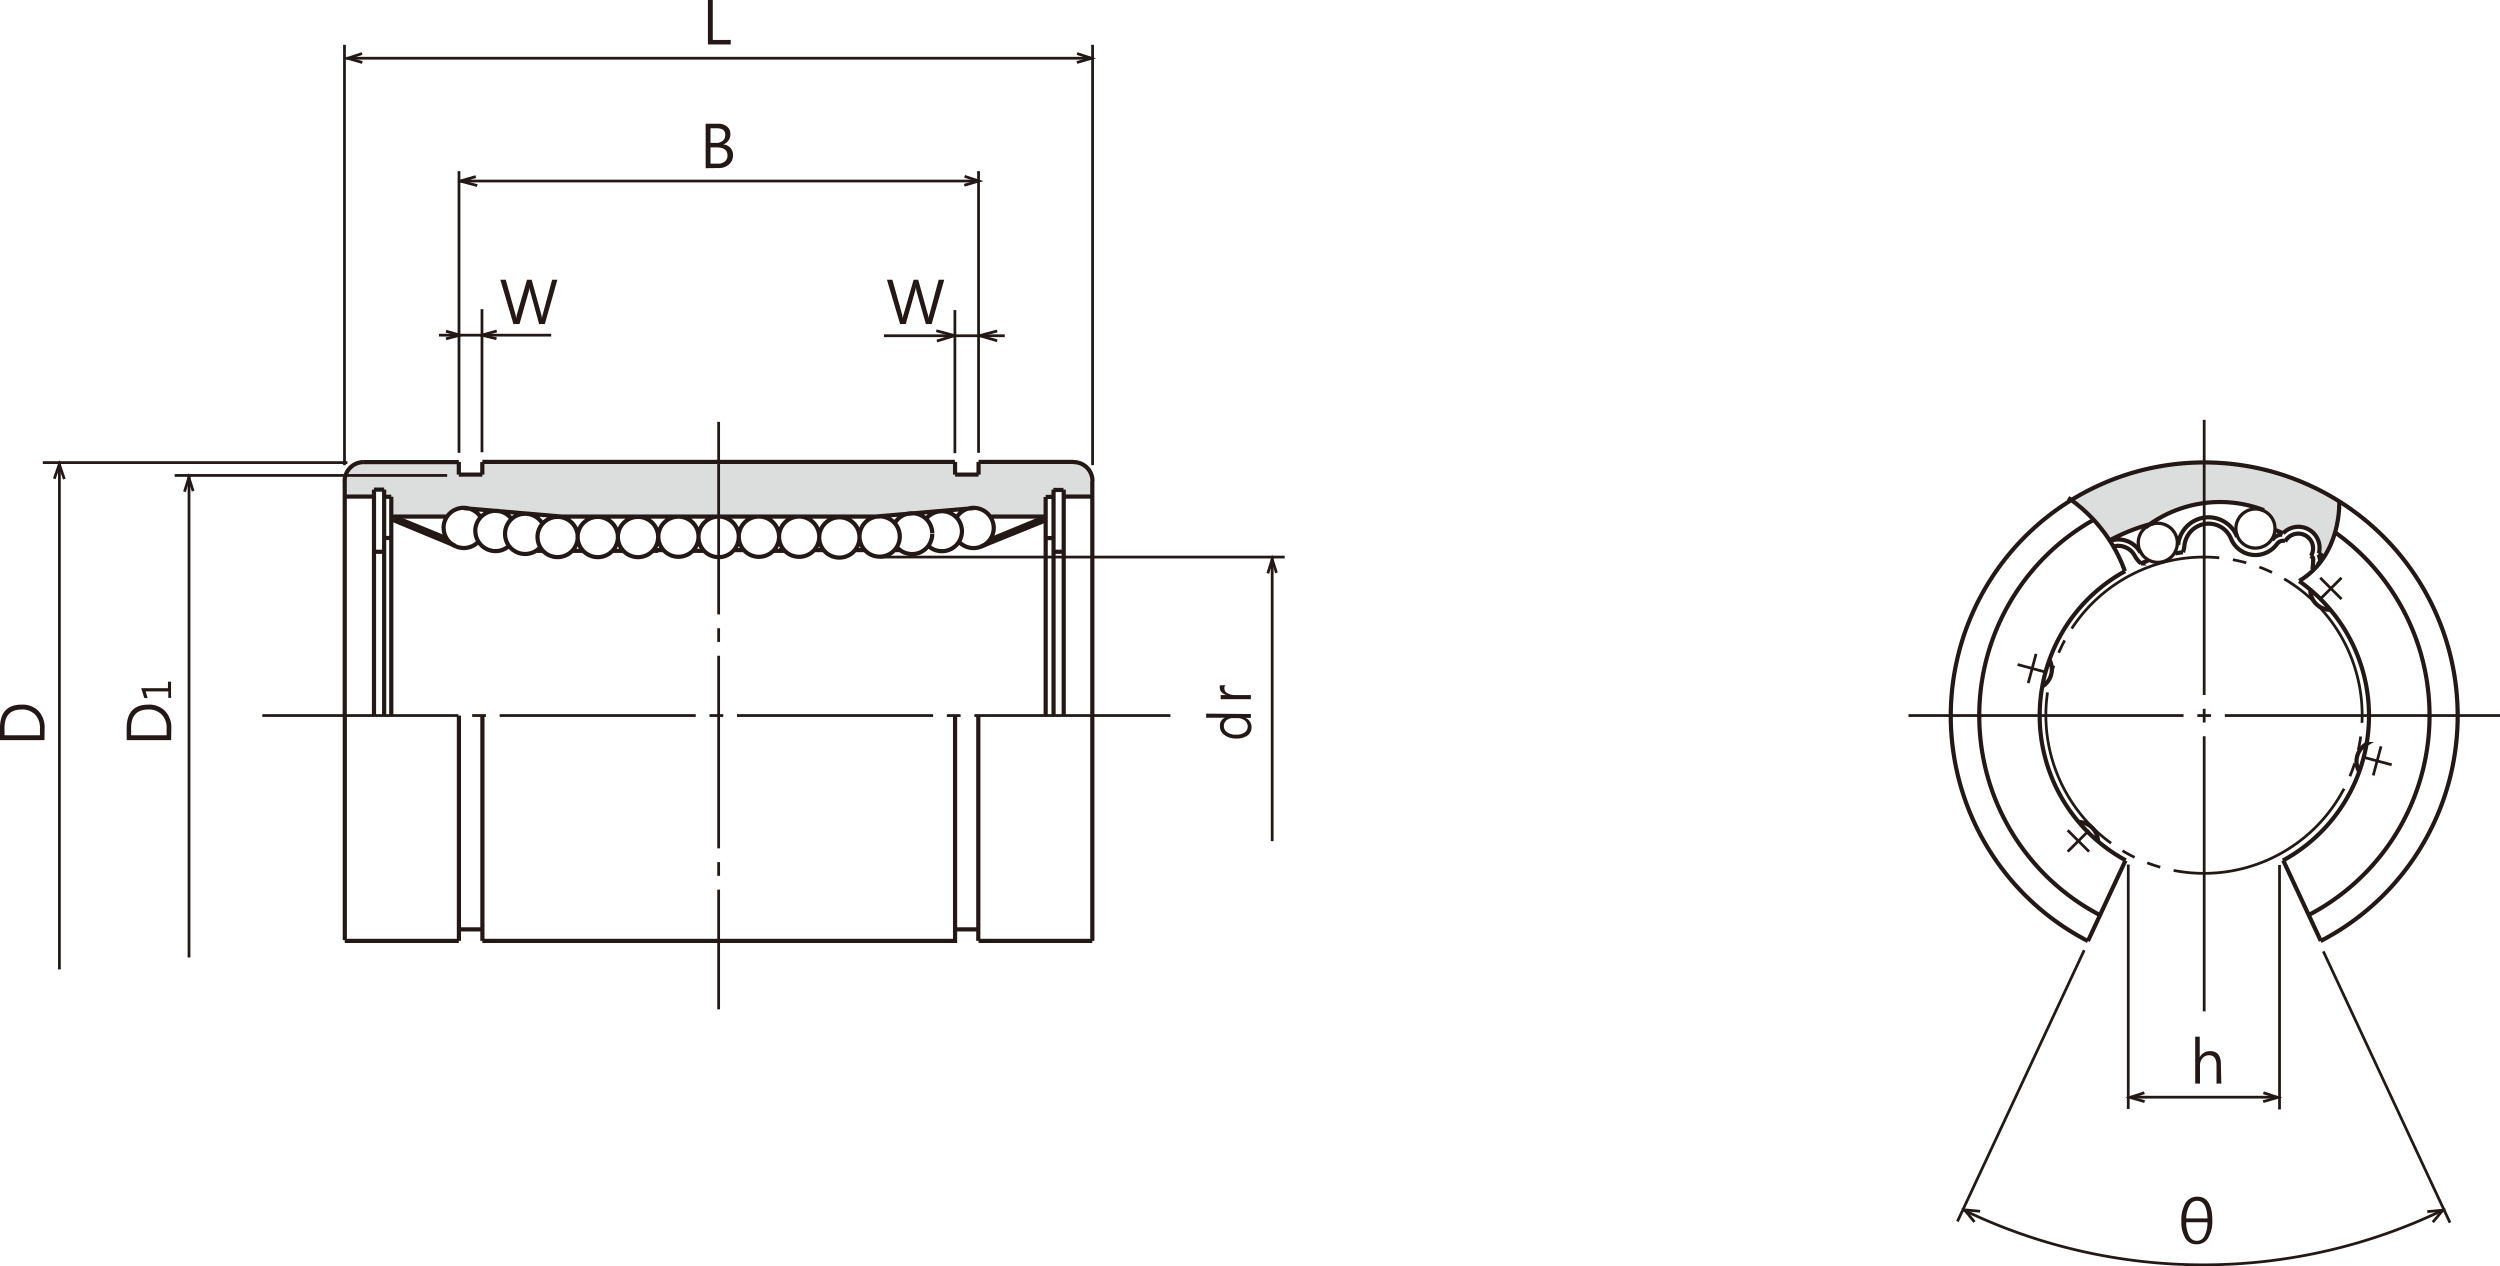 <svg xmlns="http://www.w3.org/2000/svg" xmlns:xlink="http://www.w3.org/1999/xlink" viewBox="0 0 297.99 150.93">
  <defs>
    <style>
      .cls-1, .cls-11, .cls-12, .cls-13, .cls-4, .cls-5, .cls-6, .cls-7, .cls-8, .cls-9 {
        fill: none;
      }

      .cls-2 {
        clip-path: url(#clip-path);
      }

      .cls-3 {
        fill: #dcdddd;
      }

      .cls-11, .cls-12, .cls-13, .cls-4, .cls-5, .cls-6, .cls-7, .cls-8, .cls-9 {
        stroke: #231815;
      }

      .cls-11, .cls-4, .cls-5, .cls-6, .cls-8, .cls-9 {
        stroke-width: 0.33px;
      }

      .cls-4 {
        stroke-dasharray: 32.8 1.64 1.64 1.64;
      }

      .cls-5 {
        stroke-dasharray: 23.37 1.64 1.64 1.64;
      }

      .cls-6 {
        stroke-dasharray: 22.96 1.64 1.64 1.64;
      }

      .cls-12, .cls-7 {
        stroke-width: 0.5px;
      }

      .cls-12, .cls-9 {
        stroke-dasharray: 24.6 4.1 4.92 4.1;
      }

      .cls-10 {
        fill: #231815;
      }

      .cls-11 {
        stroke-dasharray: 20.5 1.64 1.64 1.64 1.64 1.64;
      }

      .cls-13 {
        stroke-width: 0.39px;
        stroke-dasharray: 23.37 3.89 4.67 3.89;
      }
    </style>
    <clipPath id="clip-path" transform="translate(-3.8 -3.43)">
      <rect class="cls-1" width="302.44" height="156"/>
    </clipPath>
  </defs>
  <title>資產 1</title>
  <g id="圖層_2" data-name="圖層 2">
    <g id="圖層_1-2" data-name="圖層 1">
      <g class="cls-2">
        <path class="cls-3" d="M250.72,63.1s3.66,2.8,4.53,4.73c0,0,4.26-1.79,4.66-1.79s2.67-2.34,6.66-2.67a17.65,17.65,0,0,1,7,.8A3,3,0,0,1,275,66.64l.86.4a2.69,2.69,0,0,1,3.2-.4,2.34,2.34,0,0,1,1.06,2.73s.27.93.07,1.2A9,9,0,0,0,282.1,67a34.62,34.62,0,0,0,.53-3.67,28.89,28.89,0,0,0-16.12-4.79c-9.86-.07-15.79,4.59-15.79,4.59" transform="translate(-3.8 -3.43)"/>
        <path class="cls-3" d="M58.5,58.5,47,58.54a2.43,2.43,0,0,0-2.07,1.86v2.26h3.46l0-.83,1.17,0,0,.8h.9l0,2.4H57a5,5,0,0,1,1.36-1c.37-.19,11.89,1,11.89,1h38.21l11.26-1.09A2.54,2.54,0,0,1,121.86,65l6.57,0V62.63h.93v-.8l1.21,0v.8l3.43,0s.27-2.27-.23-3a3.35,3.35,0,0,0-1.67-1.1H120.43V60l-2.77,0-.07-1.5-56.33,0V60H58.5Z" transform="translate(-3.8 -3.43)"/>
        <line class="cls-4" x1="297.99" y1="85.29" x2="227.48" y2="85.29"/>
        <line class="cls-5" x1="31.27" y1="85.29" x2="140.05" y2="85.29"/>
        <line class="cls-4" x1="262.73" y1="50.04" x2="262.73" y2="120.55"/>
        <line class="cls-6" x1="85.66" y1="50.28" x2="85.66" y2="120.31"/>
        <path class="cls-7" d="M64,67.06a2.39,2.39,0,0,1,1.77-2.31,2.42,2.42,0,0,1,2.7,1.1m4.19,1.59a2.39,2.39,0,0,0-4.09-1.69,2.38,2.38,0,0,0-.7,1.69,2.42,2.42,0,0,0,.7,1.7,2.4,2.4,0,0,0,4.09-1.7m16.79,2.4a2.39,2.39,0,0,0,2.4-2.4m-44.7-8.93a2.27,2.27,0,0,0-2.27,2.27m89.14,0a2.25,2.25,0,0,0-2.26-2.27M87.06,67.44a2.41,2.41,0,0,0,2.4,2.4M56.68,66.35a2.41,2.41,0,0,0,2.45,2.4,2.4,2.4,0,0,0,1.7-.76m-.37-1.27a2.41,2.41,0,0,0,.68,1.67,2.44,2.44,0,0,0,1.65.73,2.4,2.4,0,0,0,1.69-.63M64,67.06a2.38,2.38,0,0,0,1.55,2.25,2.37,2.37,0,0,0,1.42.08,2.32,2.32,0,0,0,1.22-.74m-7.09-3.57a2.4,2.4,0,0,0-4.43,1.27m8.11-1.06a2.39,2.39,0,0,0-2.68-.85,2.43,2.43,0,0,0-1.19.87,2.4,2.4,0,0,0-.46,1.41m17,.72a2.41,2.41,0,0,0-2.4-2.4,2.42,2.42,0,0,0-2.4,2.4,2.41,2.41,0,0,0,2.4,2.4,2.39,2.39,0,0,0,2.4-2.4m4.8,0a2.4,2.4,0,0,0-4.8,0,2.4,2.4,0,1,0,4.8,0M89.46,65a2.42,2.42,0,0,0-2.4,2.4,2.38,2.38,0,0,0-.7-1.69,2.4,2.4,0,0,0-4.09,1.69,2.4,2.4,0,0,0,4.09,1.7,2.42,2.42,0,0,0,.7-1.7m47-4.78h-3.47m0,6.58h-1.21m1.21-7.41v26.9m-1.21-26.9v26.9m-81-19.49h1.21m-1.21-7.41v26.9m0-26.9h1.21m-4.69.83h3.48m1.21-.83v26.9M57.07,65H50.48m32.44,4h-1.3m-10.88-4L59.08,64M89.46,65H70.28M118.1,68a2.38,2.38,0,0,0,1.69.76,2.42,2.42,0,0,0,1.73-.69,2.39,2.39,0,0,0,.73-1.71m-7.8,2.14a2.39,2.39,0,0,0,1.69.63,2.39,2.39,0,0,0,2.32-2.4m-7.74,1.93a2.32,2.32,0,0,0,1.22.74,2.41,2.41,0,0,0,1.43-.08,2.42,2.42,0,0,0,1.55-2.25m7.33-.71a2.41,2.41,0,0,0-1.74-2.3,2.4,2.4,0,0,0-1.52.06,2.44,2.44,0,0,0-1.18,1m.65,1.64a2.46,2.46,0,0,0-.45-1.41,2.5,2.5,0,0,0-1.2-.87,2.46,2.46,0,0,0-1.47,0,2.51,2.51,0,0,0-1.21.86m-7.88,2.15a2.39,2.39,0,0,0-4.09-1.69,2.38,2.38,0,0,0-.71,1.69,2.4,2.4,0,0,0,4.1,1.7,2.46,2.46,0,0,0,.7-1.7m-4.8,0A2.41,2.41,0,0,0,99.06,65a2.41,2.41,0,0,0-2.4,2.4,2.39,2.39,0,0,0,2.4,2.4,2.39,2.39,0,0,0,2.39-2.4m-4.79,0a2.4,2.4,0,0,0-4.8,0,2.4,2.4,0,1,0,4.8,0m-4.8,0a2.41,2.41,0,0,0-2.4-2.4m25.46,2a2.4,2.4,0,0,0-4.47-1.21m.6,1.59a2.4,2.4,0,0,0-4.8,0,2.4,2.4,0,1,0,4.8,0M68.53,69.09H67.7m5.63,0H72m5.45,0h-.65m1.3,0h-1.3m5.45,0h-.65m6.09,0h-1.3m.65,0h-.65m-13.74,0H72m24,0h1.3M58.49,58.51H47.16m14.13,0V60m-2.8-1.51V60m-13.6.76v28M61.29,60h-2.8m31-1.51H61.29m59.15,0h11.33m-14.13,0V60m2.8-1.51V60m-70,7.55h-.9m0-4.91h.9m0,0V88.73m78-21.16h.91m0-4.91h-.91m0,0V88.73m2.12-26.9h-1.21m-11.71,52.38h2.8m0,1.37H134m0-54.8v28M117.64,60h2.8m-31-1.51h28.18M121.86,65h6.58m-20.25,0L119.85,64M89.46,65h19.19m1.75,4h.83m-5.63,0h1.3m-5.45,0h.66m-1.31,0h1.31m-5.45,0h.65m-6.1,0h1.3m-.65,0h.65m13.74,0h.65m-62,46.49V88.73m13.6,26.85V88.73m2.8,26.85V88.73M134,115.58V88.73m-13.59,26.85V88.73M61.29,115.58h56.35V88.73M58.49,114.21h2.8m-16.4,1.37h13.6" transform="translate(-3.8 -3.43)"/>
        <path class="cls-7" d="M259.85,70.26c-.28.1-.57.21-.85.33a3.21,3.21,0,0,1-.74-.9m5.73-.44-.9.14m-4.83.3a2.17,2.17,0,0,0-1.06-1,2.3,2.3,0,0,0-1.44-.14m3.17.75a3,3,0,0,0-3.59-1.41M280.1,70.7c.1-.22.25-.25.24-.49a1.61,1.61,0,0,0-.19-.68m-.72,1.77a7.61,7.61,0,0,0,.09-1.34.8.8,0,0,0-.27-.31m-3.06-1.72a.78.78,0,0,0-.52,0,.77.77,0,0,0-.42.31m.58-1.09a1.56,1.56,0,0,0-.68.18,1.53,1.53,0,0,0-.53.48m4.64,1.89a1.74,1.74,0,0,0,.24-1.09,1.67,1.67,0,0,0-.45-1,1.77,1.77,0,0,0-2.87.37m3,5.77a2.39,2.39,0,0,0,2.37,2.37M260.41,65.85h0M247.2,85.28a2.4,2.4,0,0,0,1.09-1.44,2.45,2.45,0,0,0-.22-1.8M258.7,68.77v0m26.07,15h0M264,69.25a3,3,0,0,0,.17-.78m5.56-.83a3.14,3.14,0,0,0,3.72,1.84,3.19,3.19,0,0,0,1.81-1.28m-5.53-.56a2.89,2.89,0,0,0-1.25-1.42,2.9,2.9,0,0,0-3.52.53,3,3,0,0,0-.79,1.72m6.26-1.12a3.61,3.61,0,0,0-1.58-1.78,3.67,3.67,0,0,0-2.34-.44,3.67,3.67,0,0,0-3.09,3.27m10.06-4.22a14.55,14.55,0,0,0-13.9,2.08m16.37.73-.91-.37m5.89,3.3c-.24-.19-.48-.37-.73-.54m0,0A2.52,2.52,0,0,0,275.94,67m-1-1.18h0m-14.54,0a23.36,23.36,0,0,0-5.1,2m30.56,24.3a2.41,2.41,0,0,0-.87,3.24M257.15,106l-4.48,9.6m1.21-11.83a2.39,2.39,0,0,0-2.37-2.37m28.89,14.2a30.21,30.21,0,1,0-27.73,0M279,112.49a26.81,26.81,0,0,0,3.19-45.56M275.92,106a19.64,19.64,0,0,0,1.94-33.3m-24.63-7.24a26.82,26.82,0,0,0,.88,47.05m3-41a19.64,19.64,0,0,0,.07,34.47m18.77,0,4.48,9.6" transform="translate(-3.8 -3.43)"/>
        <line class="cls-8" x1="41.06" y1="55.44" x2="41.06" y2="5.34"/>
        <line class="cls-8" x1="130.23" y1="55.44" x2="130.23" y2="5.34"/>
        <line class="cls-8" x1="54.71" y1="53.97" x2="54.71" y2="20.4"/>
        <line class="cls-8" x1="116.64" y1="53.97" x2="116.64" y2="20.4"/>
        <line class="cls-9" x1="57.45" y1="53.91" x2="57.45" y2="36.85"/>
        <line class="cls-8" x1="113.82" y1="54.02" x2="113.82" y2="36.96"/>
        <line class="cls-8" x1="41.26" y1="6.94" x2="130.27" y2="6.94"/>
        <line class="cls-8" x1="52.32" y1="39.95" x2="65.7" y2="39.95"/>
        <line class="cls-8" x1="105.36" y1="40.02" x2="119.76" y2="40.02"/>
        <polyline class="cls-8" points="59.18 40.38 57.44 39.95 59.21 39.45"/>
        <polyline class="cls-8" points="53.16 39.48 54.83 39.95 53.16 40.38"/>
        <polyline class="cls-8" points="56.71 21.05 54.85 21.58 116.67 21.58"/>
        <line class="cls-8" x1="56.89" y1="22.12" x2="54.85" y2="21.58"/>
        <polyline class="cls-8" points="114.98 21.02 116.67 21.58 114.94 22.08"/>
        <polyline class="cls-8" points="128.39 6.38 130.09 6.95 128.36 7.45"/>
        <polyline class="cls-8" points="43.15 6.38 41.45 6.95 43.19 7.45"/>
        <polyline class="cls-8" points="255.6 130.25 253.9 130.81 255.63 131.31"/>
        <polyline class="cls-8" points="236.02 144.38 234.16 144.21 235.35 145.65"/>
        <polyline class="cls-8" points="289.32 144.42 291.18 144.25 289.98 145.68"/>
        <polyline class="cls-8" points="269.79 130.25 271.49 130.81 269.76 131.31"/>
        <line class="cls-8" x1="5.1" y1="55.14" x2="41.41" y2="55.14"/>
        <line class="cls-8" x1="53.3" y1="56.67" x2="20.82" y2="56.67"/>
        <line class="cls-8" x1="153.13" y1="66.4" x2="104.87" y2="66.4"/>
        <line class="cls-8" x1="7.08" y1="55.14" x2="7.08" y2="115.55"/>
        <line class="cls-8" x1="22.53" y1="56.74" x2="22.53" y2="114.13"/>
        <polyline class="cls-8" points="6.47 57.07 7.07 55.34 7.67 57.11"/>
        <polyline class="cls-8" points="21.99 58.61 22.51 56.92 23.02 58.54"/>
        <line class="cls-8" x1="151.64" y1="66.51" x2="151.64" y2="100.26"/>
        <polyline class="cls-8" points="151.12 68.34 151.64 66.66 152.15 68.28"/>
        <path class="cls-10" d="M90.9,8.73H88.18V3.43h.58V8.19H90.9Z" transform="translate(-3.8 -3.43)"/>
        <path class="cls-10" d="M87.91,23.48v-5.3h1.48a1.62,1.62,0,0,1,1.06.33,1.09,1.09,0,0,1,.41.88A1.28,1.28,0,0,1,90,20.65v0a1.28,1.28,0,0,1,.85.39,1.24,1.24,0,0,1,.32.9,1.38,1.38,0,0,1-.48,1.09,1.75,1.75,0,0,1-1.22.43Zm.58-4.76v1.74h.64a1.18,1.18,0,0,0,.82-.25.87.87,0,0,0,.3-.7c0-.53-.34-.79-1-.79Zm0,2.28v1.94h.86a1.28,1.28,0,0,0,.86-.27.89.89,0,0,0,.3-.72c0-.63-.43-.95-1.3-.95Z" transform="translate(-3.8 -3.43)"/>
        <path class="cls-10" d="M70.24,36.77l-1.5,5.29h-.68L67,38.16a2.34,2.34,0,0,1-.08-.53h0a2.27,2.27,0,0,1-.09.52l-1.11,3.91H65l-1.56-5.29h.64l1.15,4.09a2.56,2.56,0,0,1,.09.53h0a3.34,3.34,0,0,1,.11-.53l1.19-4.09h.55l1.14,4.12a2.54,2.54,0,0,1,.09.49h0a2.93,2.93,0,0,1,.1-.5l1.11-4.11Z" transform="translate(-3.8 -3.43)"/>
        <path class="cls-10" d="M116.35,36.77l-1.5,5.29h-.69l-1.11-3.9a3.08,3.08,0,0,1-.08-.53h0a3,3,0,0,1-.1.52l-1.11,3.91h-.67l-1.57-5.29h.65l1.14,4.09a2.56,2.56,0,0,1,.09.53h0a2.65,2.65,0,0,1,.12-.53l1.18-4.09h.55l1.14,4.12a2.54,2.54,0,0,1,.09.49h0a2.28,2.28,0,0,1,.11-.5l1.1-4.11Z" transform="translate(-3.8 -3.43)"/>
        <path class="cls-10" d="M9.1,91.65H3.8V90.21q0-2.79,2.58-2.79a2.65,2.65,0,0,1,2,.75,2.89,2.89,0,0,1,.74,2.1Zm-4.76-.58H8.56v-.81A2.3,2.3,0,0,0,8,88.62,2.13,2.13,0,0,0,6.4,88c-1.38,0-2.06.73-2.06,2.2Z" transform="translate(-3.8 -3.43)"/>
        <path class="cls-10" d="M24.2,91.65H18.9V90.22c0-1.87.86-2.8,2.58-2.8a2.63,2.63,0,0,1,2,.76,2.87,2.87,0,0,1,.74,2.09Zm-4.77-.58h4.23v-.81a2.26,2.26,0,0,0-.57-1.64A2.1,2.1,0,0,0,21.5,88c-1.38,0-2.07.73-2.07,2.2Z" transform="translate(-3.8 -3.43)"/>
        <path class="cls-10" d="M24.19,84.68v1.94h-.33v-.78h-2.7l.24.8H21l-.37-1.18h3.19v-.78Z" transform="translate(-3.8 -3.43)"/>
        <line class="cls-8" x1="111.6" y1="39.42" x2="113.83" y2="40.02"/>
        <line class="cls-8" x1="111.67" y1="40.65" x2="113.73" y2="40.02"/>
        <line class="cls-8" x1="118.86" y1="39.45" x2="116.7" y2="40.02"/>
        <line class="cls-8" x1="118.86" y1="40.62" x2="116.8" y2="40.02"/>
        <path class="cls-11" d="M266.51,107.53a18.85,18.85,0,1,0-18.85-18.84A18.84,18.84,0,0,0,266.51,107.53Z" transform="translate(-3.8 -3.43)"/>
        <path class="cls-12" d="M250.32,62.77a18,18,0,0,1,6.76,8.74" transform="translate(-3.8 -3.43)"/>
        <path class="cls-13" d="M261,70.46a2.33,2.33,0,1,0-2.33-2.33A2.33,2.33,0,0,0,261,70.46Z" transform="translate(-3.8 -3.43)"/>
        <path class="cls-13" d="M272.64,68.76a2.33,2.33,0,1,0-2.33-2.32A2.32,2.32,0,0,0,272.64,68.76Z" transform="translate(-3.8 -3.43)"/>
        <path class="cls-7" d="M282.63,63.17s.35,6.45-4.77,9.51" transform="translate(-3.8 -3.43)"/>
        <line class="cls-8" x1="248.43" y1="113.26" x2="233.32" y2="145.59"/>
        <line class="cls-8" x1="276.93" y1="113.4" x2="292.03" y2="145.74"/>
        <line class="cls-8" x1="271.71" y1="103.1" x2="271.71" y2="132.24"/>
        <line class="cls-8" x1="253.68" y1="103.05" x2="253.68" y2="132.19"/>
        <line class="cls-8" x1="253.93" y1="130.78" x2="271.39" y2="130.78"/>
        <path class="cls-8" d="M237.75,147.61a65.75,65.75,0,0,0,57.36,0" transform="translate(-3.8 -3.43)"/>
        <line class="cls-8" x1="285.08" y1="91.16" x2="281.6" y2="90.23"/>
        <line class="cls-8" x1="282.88" y1="92.43" x2="283.81" y2="88.96"/>
        <line class="cls-8" x1="279.1" y1="68.87" x2="276.56" y2="71.41"/>
        <line class="cls-8" x1="279.1" y1="71.41" x2="276.56" y2="68.87"/>
        <line class="cls-8" x1="242.69" y1="77.94" x2="241.76" y2="81.42"/>
        <line class="cls-8" x1="240.49" y1="79.21" x2="243.96" y2="80.15"/>
        <line class="cls-8" x1="246.46" y1="101.51" x2="249.01" y2="98.97"/>
        <line class="cls-8" x1="246.46" y1="98.97" x2="249.01" y2="101.51"/>
        <path class="cls-10" d="M268.57,132.59H268v-2.18q0-1.2-.9-1.2a1,1,0,0,0-.76.35,1.27,1.27,0,0,0-.31.89v2.14h-.57V127H266v2.45h0a1.36,1.36,0,0,1,1.24-.73c.85,0,1.28.52,1.28,1.55Z" transform="translate(-3.8 -3.43)"/>
        <path class="cls-10" d="M263.81,149a4,4,0,0,1,.5-2.18,1.61,1.61,0,0,1,1.43-.75c1.18,0,1.76,1,1.76,2.84A4,4,0,0,1,267,151a1.58,1.58,0,0,1-1.39.75,1.51,1.51,0,0,1-1.33-.74A3.81,3.81,0,0,1,263.81,149Zm.58.12a3.54,3.54,0,0,0,.36,1.65,1,1,0,0,0,.92.56,1,1,0,0,0,.9-.57,3.51,3.51,0,0,0,.35-1.64Zm2.53-.46c-.05-1.4-.46-2.1-1.25-2.1a1,1,0,0,0-.89.56,3.19,3.19,0,0,0-.39,1.54Z" transform="translate(-3.8 -3.43)"/>
        <line class="cls-7" x1="47.07" y1="61.64" x2="53.17" y2="64.14"/>
        <line class="cls-7" x1="46.81" y1="61.97" x2="54.2" y2="65.03"/>
        <line class="cls-7" x1="124.43" y1="61.67" x2="118.03" y2="64.3"/>
        <line class="cls-7" x1="124.69" y1="62" x2="116.96" y2="65.13"/>
        <g>
          <path class="cls-10" d="M152.9,88.54V89h-.62a1.24,1.24,0,0,1,.22,2.1,2.18,2.18,0,0,1-1.32.36,2.3,2.3,0,0,1-1.42-.41,1.26,1.26,0,0,1-.55-1.07,1,1,0,0,1,.59-1h-2.23v-.49Zm-2.17.49a1.11,1.11,0,0,0-.75.27.9.9,0,0,0,.1,1.42,1.79,1.79,0,0,0,1.07.28,1.74,1.74,0,0,0,1-.26.84.84,0,0,0,.37-.72.87.87,0,0,0-.35-.71,1.36,1.36,0,0,0-.89-.28Z" transform="translate(-3.8 -3.43)"/>
          <path class="cls-10" d="M149.86,85.1a.57.57,0,0,0-.12.39.65.65,0,0,0,.37.57,1.85,1.85,0,0,0,.95.22h1.84v.49h-3.6v-.49H150v0a1.26,1.26,0,0,1-.59-.34.72.72,0,0,1-.21-.5.69.69,0,0,1,0-.32Z" transform="translate(-3.8 -3.43)"/>
        </g>
      </g>
    </g>
  </g>
</svg>
